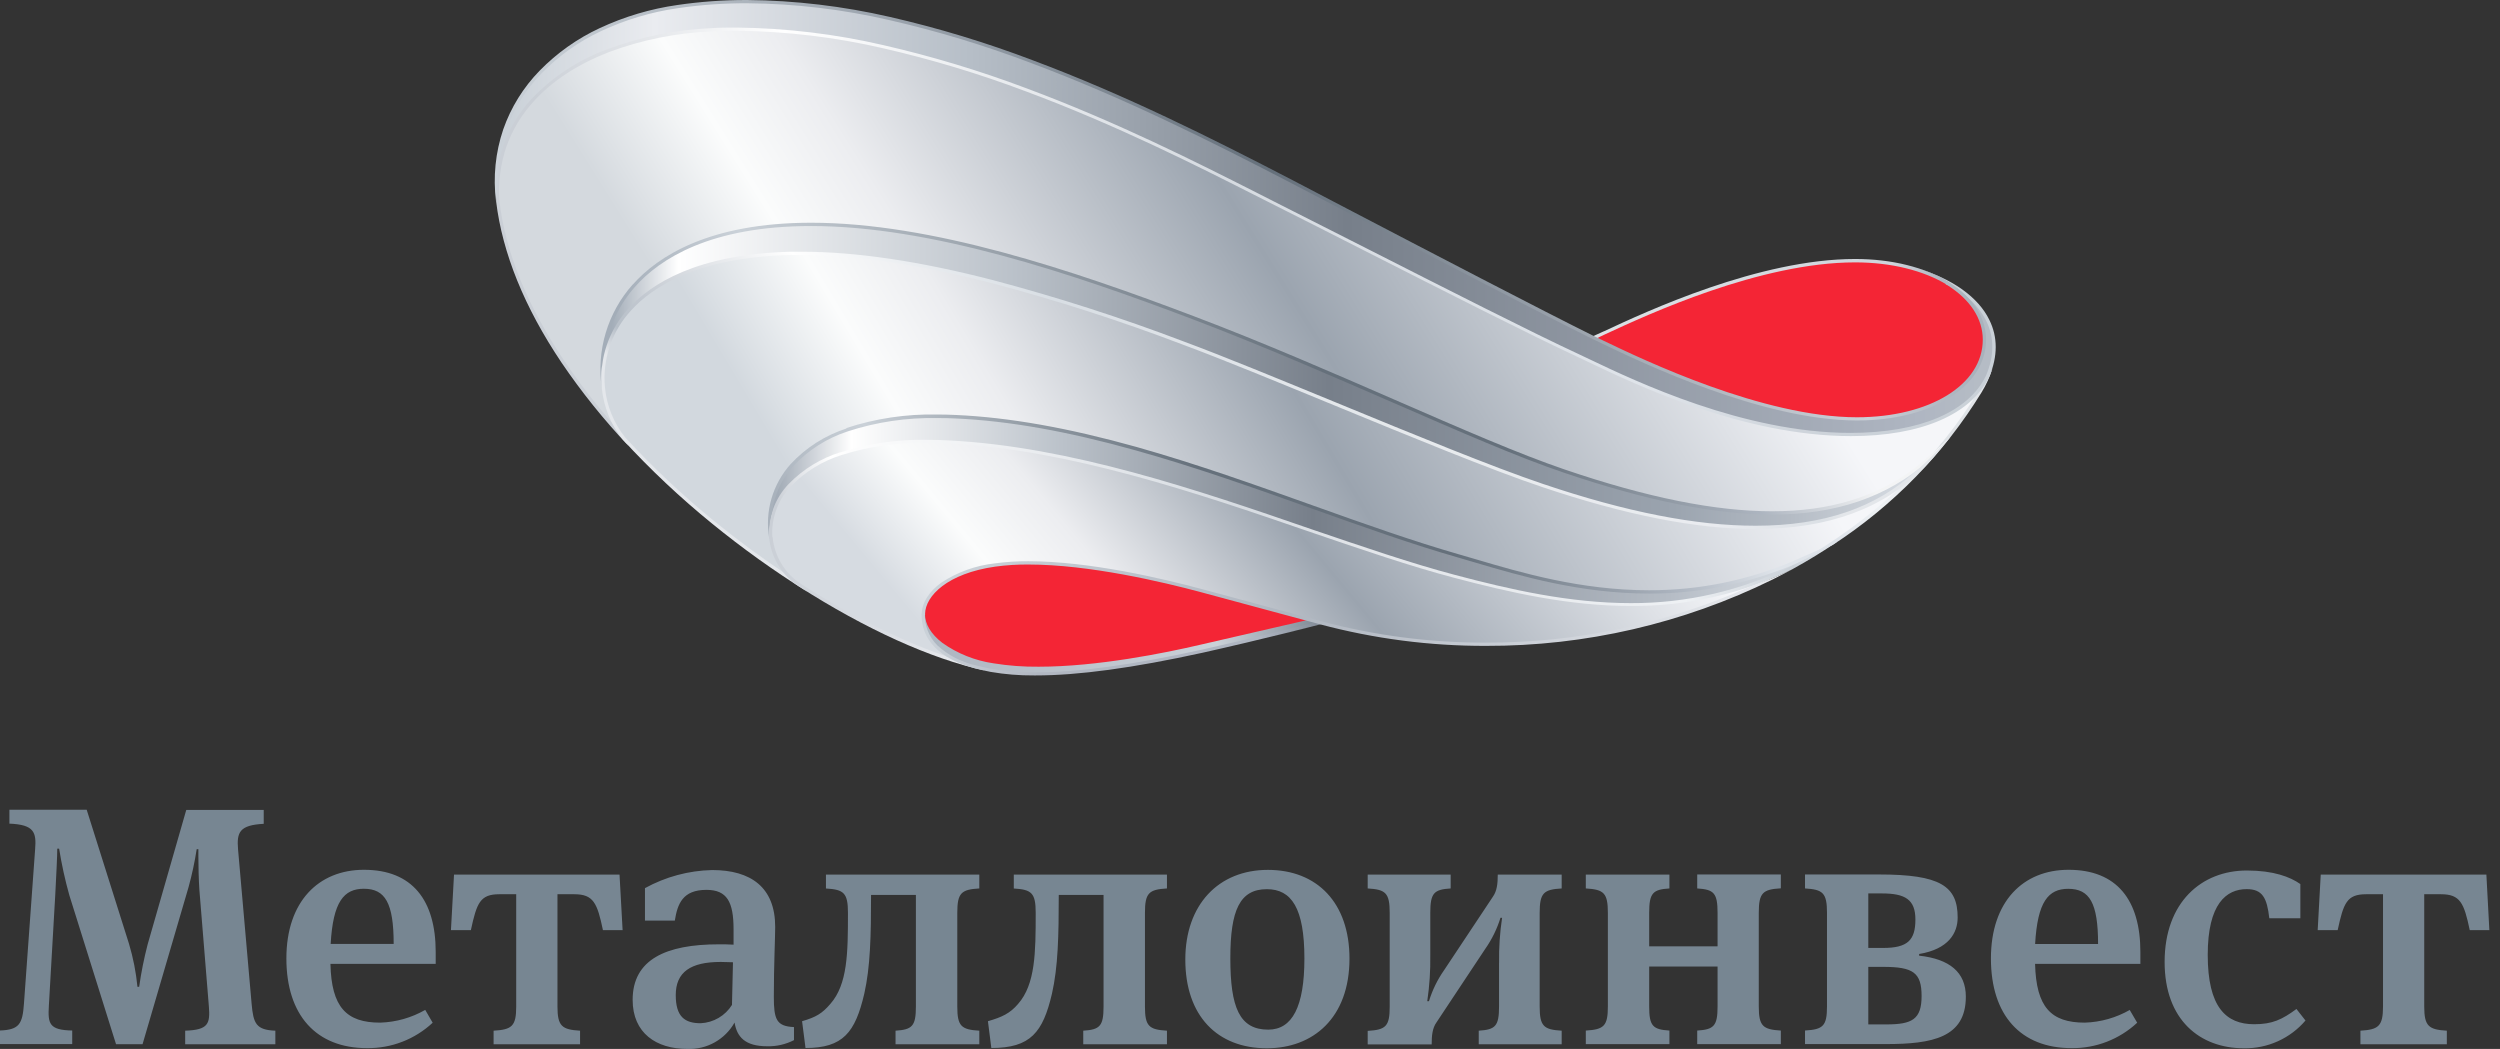 <svg width="143" height="60" viewBox="0 0 143 60" fill="none" xmlns="http://www.w3.org/2000/svg">
<rect x="0" y="0" width="143" height="60" fill="#333333" stroke="none"/>
<g id="_1" clip-path="url(#clip0_139_12414)">
<path id="Vector" fill-rule="evenodd" clip-rule="evenodd" d="M15.085 47.122C13.692 47.197 13.534 47.606 13.617 48.593L14.393 57.422C14.491 58.547 14.651 58.914 15.75 58.955V59.731H10.592V58.955C11.931 58.914 12.024 58.547 11.947 57.559L11.406 50.918C11.365 50.357 11.347 49.462 11.347 48.981V48.573H11.251C11.138 49.304 10.982 50.028 10.786 50.742L8.154 59.728H6.637L3.963 51.197C3.719 50.325 3.525 49.439 3.382 48.544H3.276C3.276 48.932 3.219 50.075 3.162 51.158L2.795 57.528C2.735 58.537 2.795 58.924 4.131 58.945V59.721H-0.005V58.945C1.101 58.904 1.288 58.575 1.37 57.412L2.009 48.583C2.086 47.616 1.97 47.169 0.538 47.112V46.318H4.959L7.379 53.986C7.619 54.788 7.781 55.612 7.862 56.445H7.96C8.076 55.627 8.238 54.817 8.446 54.017L10.654 46.329H15.085V47.122ZM41.225 55.023C39.501 55.023 38.653 55.602 38.653 56.921C38.653 58.159 39.17 58.529 40.083 58.529C40.443 58.511 40.793 58.407 41.105 58.224C41.416 58.042 41.678 57.787 41.869 57.482L41.926 55.041C41.774 55.041 41.381 55.023 41.225 55.023ZM45.416 58.738V59.496C44.946 59.736 44.424 59.857 43.896 59.847C42.603 59.847 42.154 59.304 42.017 58.49C41.749 58.965 41.356 59.357 40.88 59.624C40.405 59.89 39.865 60.02 39.32 60C37.536 60 36.187 59.09 36.187 57.192C36.187 54.886 38.082 54.015 41.122 54.015C41.352 54.015 41.706 54.015 41.96 54.035V53.164C41.96 51.592 41.59 50.9 40.408 50.9C39.054 50.9 38.754 51.691 38.599 52.66H36.892V50.801C38.072 50.152 39.391 49.797 40.737 49.767C42.947 49.767 44.341 50.752 44.341 53.02C44.341 53.599 44.263 55.248 44.263 57.009C44.263 58.317 44.411 58.702 45.416 58.749V58.738ZM138.666 51.15V57.577C138.666 58.699 138.925 58.896 139.959 58.955V59.731H135.016V58.955C136.05 58.896 136.308 58.697 136.308 57.577V51.15H135.344C134.237 51.15 134.051 51.652 133.715 53.203H132.572L132.746 50.028H142.221L142.391 53.203H141.269C140.944 51.652 140.727 51.15 139.62 51.15H138.666ZM131.567 52.523H129.804C129.672 51.362 129.418 50.858 128.511 50.858C127.348 50.858 126.282 51.693 126.282 54.617C126.282 57.619 127.332 58.586 128.937 58.586C129.972 58.586 130.525 58.327 131.357 57.714L131.874 58.374C131.44 58.882 130.899 59.288 130.289 59.562C129.679 59.837 129.016 59.973 128.348 59.961C125.848 59.961 123.816 58.356 123.816 55.023C123.816 51.616 125.923 49.793 128.521 49.793C130.049 49.793 131.001 50.16 131.58 50.569V52.523H131.567ZM116.409 53.997H120.01C120.01 51.652 119.527 50.84 118.304 50.84C117.164 50.84 116.546 51.574 116.409 53.997ZM121.818 57.766L122.247 58.5C121.229 59.449 119.884 59.969 118.493 59.953C115.584 59.953 113.881 58.074 113.881 54.822C113.881 51.569 115.721 49.752 118.322 49.752C121.096 49.752 122.43 51.494 122.43 54.457V55.134H116.406C116.469 57.614 117.319 58.495 119.25 58.495C120.159 58.467 121.048 58.215 121.836 57.761L121.818 57.766ZM106.867 55.305V58.596H107.901C109.372 58.596 109.915 58.309 109.915 56.97C109.915 55.631 109.426 55.305 107.725 55.305H106.867ZM106.867 51.104V54.222H107.722C109.118 54.222 109.561 53.777 109.561 52.596C109.561 51.453 108.979 51.104 107.645 51.104H106.867ZM103.247 50.812V50.02H107.487C110.975 50.02 111.978 50.677 111.978 52.479C111.978 53.368 111.461 54.289 109.775 54.568V54.664C111.515 54.855 112.446 55.613 112.446 57.009C112.446 59.351 110.533 59.721 107.875 59.721H103.247V58.945C104.281 58.886 104.504 58.687 104.504 57.567V52.215C104.504 51.073 104.271 50.879 103.247 50.819V50.812ZM97.081 50.812V50.02H101.864V50.812C100.83 50.871 100.602 51.07 100.602 52.208V57.572C100.602 58.692 100.838 58.888 101.864 58.948V59.723H97.081V58.948C98.03 58.888 98.245 58.689 98.245 57.572V55.287H94.333V57.572C94.333 58.692 94.542 58.888 95.491 58.948V59.723H90.708V58.948C91.743 58.888 91.97 58.689 91.97 57.572V52.215C91.97 51.073 91.737 50.879 90.708 50.819V50.028H95.491V50.819C94.542 50.879 94.333 51.078 94.333 52.215V54.131H98.245V52.215C98.245 51.073 98.03 50.879 97.081 50.819V50.812ZM85.747 55.083C85.734 54.218 85.791 53.353 85.92 52.497H85.827C85.631 53.133 85.336 53.734 84.954 54.279L82.166 58.482C81.931 58.811 81.892 59.235 81.892 59.741H78.232V58.966C79.266 58.906 79.491 58.707 79.491 57.588V52.215C79.491 51.073 79.258 50.879 78.232 50.819V50.028H82.978V50.819C82.024 50.879 81.812 51.078 81.812 52.215V54.635C81.826 55.516 81.768 56.396 81.639 57.267H81.737C81.931 56.632 82.225 56.032 82.606 55.489L85.398 51.285C85.626 50.956 85.672 50.548 85.672 50.028H89.328V50.819C88.294 50.879 88.069 51.078 88.069 52.215V57.577C88.069 58.702 88.302 58.896 89.328 58.955V59.731H84.584V58.955C85.533 58.896 85.745 58.697 85.745 57.577V55.083H85.747ZM72.466 50.861C70.915 50.861 70.375 52.06 70.375 54.811C70.375 57.616 70.892 58.896 72.544 58.896C73.919 58.896 74.612 57.577 74.612 54.829C74.612 51.944 73.875 50.861 72.464 50.861H72.466ZM72.466 59.961C69.623 59.961 67.8 58.102 67.8 54.886C67.8 51.75 69.698 49.757 72.523 49.757C75.349 49.757 77.19 51.652 77.19 54.829C77.19 58.239 75.098 59.961 72.466 59.961ZM57.989 50.819V50.028H66.75V50.819C65.716 50.879 65.491 51.078 65.491 52.215V57.58C65.491 58.699 65.724 58.896 66.75 58.955V59.731H61.962V58.955C62.908 58.896 63.123 58.697 63.123 57.58V51.189H60.561C60.561 53.531 60.52 55.313 60.171 56.843C59.654 59.051 58.95 59.946 56.704 59.946L56.51 58.413C57.306 58.182 57.772 57.97 58.234 57.425C59.222 56.303 59.242 54.504 59.242 52.218C59.242 51.075 59.01 50.881 57.983 50.822L57.989 50.819ZM47.244 50.819V50.028H56.016V50.819C54.982 50.879 54.757 51.078 54.757 52.215V57.58C54.757 58.699 54.99 58.896 56.016 58.955V59.731H51.225V58.955C52.174 58.896 52.389 58.697 52.389 57.58V51.189H49.824C49.824 53.531 49.783 55.313 49.436 56.843C48.919 59.051 48.229 59.946 46.075 59.946L45.879 58.413C46.675 58.182 47.029 57.97 47.495 57.425C48.485 56.303 48.503 54.504 48.503 52.218C48.503 51.075 48.27 50.881 47.244 50.822V50.819ZM31.887 51.15V57.577C31.887 58.699 32.146 58.896 33.18 58.955V59.731H28.234V58.955C29.281 58.896 29.527 58.697 29.527 57.577V51.15H28.563C27.459 51.15 27.27 51.652 26.934 53.203H25.794L25.97 50.028H35.437L35.613 53.203H34.488C34.162 51.652 33.948 51.15 32.844 51.15H31.887ZM18.914 53.994H22.518C22.518 51.649 22.032 50.837 20.814 50.837C19.672 50.837 19.049 51.572 18.914 53.994ZM24.323 57.766L24.749 58.5C23.73 59.45 22.384 59.971 20.99 59.953C18.09 59.953 16.381 58.074 16.381 54.822C16.381 51.569 18.221 49.752 20.82 49.752C23.586 49.752 24.922 51.494 24.922 54.457V55.134H18.901C18.958 57.614 19.811 58.495 21.745 58.495C22.651 58.467 23.536 58.217 24.323 57.766Z" fill="#778692"/>
<path id="Vector_2" fill-rule="evenodd" clip-rule="evenodd" d="M45.235 14.498C34.033 14.78 33.084 21.923 35.701 25.098C38.684 28.306 42.063 31.122 45.758 33.477C45.292 33.177 44.9 32.776 44.611 32.304C44.323 31.832 44.144 31.3 44.09 30.75C43.516 26.872 46.955 23.495 54.69 23.847C64.514 24.289 74.93 29.369 83.462 31.809C87.88 33.074 95.809 35.969 104.449 31.292C106.586 29.927 108.535 28.288 110.246 26.416C105.776 31.204 98.162 31.07 88.242 27.745C83.195 26.047 73.056 21.598 67.689 19.602C60.954 17.094 52.671 14.477 45.879 14.477C45.662 14.477 45.452 14.477 45.24 14.477L45.235 14.498Z" fill="url(#paint0_linear_139_12414)"/>
<path id="Vector_3" fill-rule="evenodd" clip-rule="evenodd" d="M34.517 22.19C34.178 18.829 36.797 14.71 45.235 14.498C52.143 14.325 60.747 17.027 67.683 19.615C73.051 21.61 83.195 26.06 88.237 27.758C98.048 31.06 105.602 31.218 110.096 26.585C110.326 26.349 110.714 25.902 110.936 25.641C106.616 30.057 100.098 30.553 89.46 26.934C84.323 25.189 76.339 21.246 68.286 18.182C61.099 15.455 53.17 12.828 46.391 12.828C37.223 12.828 33.891 17.627 34.517 22.184V22.19Z" fill="url(#paint1_linear_139_12414)"/>
<path id="Vector_4" fill-rule="evenodd" clip-rule="evenodd" d="M40.711 1.704C33.806 2.05 28.082 5.494 28.477 11.507C29.041 16.197 31.874 20.923 35.69 25.083C35.025 24.251 34.617 23.243 34.517 22.182C33.891 17.624 37.223 12.826 46.391 12.826C53.17 12.826 61.099 15.453 68.286 18.18C76.339 21.236 84.315 25.186 89.46 26.931C100.085 30.551 106.605 30.049 110.918 25.639C111.777 24.613 112.555 23.523 113.245 22.376C113.419 22.091 113.572 21.794 113.702 21.487C112.802 23.379 110.243 24.832 105.869 24.832C99.121 24.832 92.285 21.246 90.243 20.305C86.6 18.617 77.391 13.868 73.014 11.678C67.161 8.754 54.09 1.665 42.156 1.665C41.673 1.665 41.192 1.681 40.711 1.701V1.704ZM28.477 11.507C28.477 11.507 28.477 11.507 28.477 11.489C28.477 11.489 28.477 11.505 28.477 11.507Z" fill="url(#paint2_linear_139_12414)"/>
<path id="Vector_5" fill-rule="evenodd" clip-rule="evenodd" d="M42.733 0.096H42.671C41.368 0.093 40.066 0.185 38.777 0.372C32.327 1.329 27.771 5.646 28.477 11.51C28.079 5.491 33.803 2.045 40.711 1.686C53.02 1.07 66.926 8.617 73.027 11.675C77.404 13.865 86.613 18.614 90.256 20.303C92.298 21.244 99.134 24.829 105.882 24.829C110.258 24.829 112.818 23.374 113.715 21.469C114.948 18.503 112.857 16.262 109.367 15.31C111.898 16.032 113.503 17.58 113.503 19.398C113.503 21.903 110.618 23.925 106.218 23.927C100.292 23.927 92.699 20.011 91.15 19.292C87.5 17.497 77.358 12.169 73.899 10.37C65.142 5.846 53.431 0.096 42.733 0.096Z" fill="url(#paint3_linear_139_12414)"/>
<path id="Vector_6" fill-rule="evenodd" clip-rule="evenodd" d="M53.689 23.826H53.591C46.624 23.826 43.534 27.071 44.08 30.755C43.837 28.076 46.616 24.894 54.224 25.274C64.307 25.778 75.282 30.874 83.18 32.96C89.741 34.695 95.871 35.698 102.515 32.459C103.167 32.097 103.808 31.719 104.452 31.303C95.809 35.975 87.877 33.079 83.459 31.82C74.928 29.379 64.498 24.299 54.687 23.857C54.351 23.834 54.02 23.829 53.689 23.826Z" fill="url(#paint4_linear_139_12414)"/>
<path id="Vector_7" fill-rule="evenodd" clip-rule="evenodd" d="M45.776 33.493C49.351 35.781 52.911 37.427 55.833 38.146C53.816 37.606 52.792 36.554 52.818 35.098C52.839 33.896 54.318 32.673 56.905 32.303C60.907 31.737 66.988 33.306 68.725 33.772L75.543 35.61C84.656 38.076 94.641 36.779 102.508 32.456C95.866 35.695 89.739 34.692 83.177 32.957C75.292 30.871 64.323 25.775 54.235 25.271C53.816 25.251 53.41 25.24 53.02 25.24C43.454 25.24 42.513 31.352 45.781 33.49L45.776 33.493Z" fill="url(#paint5_linear_139_12414)"/>
<path id="Vector_8" fill-rule="evenodd" clip-rule="evenodd" d="M52.818 35.101C52.797 36.3 54.23 37.578 56.804 38.03C60.783 38.738 66.923 37.379 68.666 36.97L75.067 35.494L68.723 33.777C66.996 33.309 60.907 31.74 56.908 32.306C54.318 32.689 52.841 33.901 52.818 35.101Z" fill="#F42535"/>
<path id="Vector_9" fill-rule="evenodd" clip-rule="evenodd" d="M106.114 14.912C100.059 14.912 92.779 18.599 91.153 19.32C92.704 20.039 100.297 23.956 106.223 23.956C110.618 23.956 113.508 21.931 113.508 19.426C113.508 16.921 110.445 14.912 106.114 14.912Z" fill="#F42535"/>
<path id="Vector_10" fill-rule="evenodd" clip-rule="evenodd" d="M113.182 22.348C110.941 26.058 107.681 29.25 103.661 31.688L104.832 31.171C108.28 28.931 111.188 25.951 113.343 22.448C113.604 22.024 113.813 21.569 113.963 21.094L113.182 22.348Z" fill="url(#paint6_linear_139_12414)"/>
<path id="Vector_11" fill-rule="evenodd" clip-rule="evenodd" d="M52.914 35.108H52.828C52.805 36.559 53.826 37.606 55.838 38.149C56.132 38.218 56.424 38.283 56.706 38.337C59.809 38.927 64.615 38.159 68.754 37.249C72.257 36.474 75.553 35.612 75.553 35.612L74.899 35.434L74.695 35.486L68.656 36.879C66.644 37.35 62.766 38.136 59.413 38.136C58.547 38.145 57.682 38.08 56.828 37.942C55.773 37.788 54.77 37.387 53.901 36.771C53.255 36.274 52.895 35.682 52.914 35.108Z" fill="url(#paint7_linear_139_12414)"/>
<path id="Vector_12" fill-rule="evenodd" clip-rule="evenodd" d="M40.706 1.611C38.681 1.692 36.681 2.094 34.783 2.803C33.113 3.403 31.607 4.388 30.388 5.677C29.691 6.437 29.154 7.329 28.805 8.299C28.457 9.302 28.312 10.365 28.379 11.425V11.525C28.736 14.473 29.992 17.57 32.115 20.734C33.263 22.429 34.548 24.026 35.956 25.512L35.698 25.104C35.533 24.902 35.383 24.687 35.251 24.462C34.173 23.255 33.178 21.976 32.272 20.634C30.165 17.495 28.912 14.429 28.568 11.507C28.49 10.442 28.629 9.371 28.976 8.361C29.318 7.412 29.845 6.541 30.527 5.799C31.595 4.617 33.051 3.671 34.847 2.973C36.729 2.274 38.708 1.877 40.714 1.797C41.184 1.776 41.67 1.761 42.156 1.761C44.975 1.79 47.783 2.126 50.53 2.764C53.288 3.398 56.001 4.217 58.65 5.215C63.844 7.143 68.531 9.519 71.631 11.088L72.991 11.776C74.335 12.448 76.161 13.377 78.095 14.361C82.596 16.649 87.696 19.237 90.222 20.406L90.882 20.719C93.524 21.983 99.718 24.946 105.876 24.946C109.886 24.946 112.771 23.702 113.793 21.536C114.273 20.375 114.279 19.287 113.793 18.302C113.167 17.009 111.693 15.949 109.656 15.341C110.292 15.536 110.9 15.81 111.466 16.158C111.858 16.398 112.218 16.687 112.539 17.017C112.993 17.389 113.363 17.853 113.625 18.379C114.077 19.318 114.072 20.354 113.609 21.466C112.621 23.56 109.796 24.762 105.853 24.762C99.734 24.762 93.565 21.812 90.928 20.553L90.269 20.241C87.748 19.075 82.647 16.484 78.149 14.199C76.215 13.216 74.39 12.291 73.043 11.613L71.686 10.923C68.583 9.354 63.891 6.975 58.687 5.041C56.029 4.041 53.308 3.22 50.54 2.585C47.78 1.944 44.959 1.605 42.125 1.577C41.636 1.577 41.15 1.577 40.675 1.611H40.706Z" fill="url(#paint8_linear_139_12414)"/>
<path id="Vector_13" fill-rule="evenodd" clip-rule="evenodd" d="M36.189 16.274C35.479 17.072 34.952 18.017 34.647 19.041C34.342 20.065 34.266 21.143 34.423 22.2C34.347 21.466 34.415 20.724 34.623 20.015C34.828 18.668 35.422 17.411 36.331 16.396C37.735 14.814 40.623 12.929 46.391 12.929C53.242 12.929 61.288 15.628 68.25 18.273C72.192 19.77 76.176 21.507 79.695 23.038C83.508 24.697 86.802 26.14 89.426 27.027C94.191 28.645 98.095 29.434 101.365 29.434C105.01 29.434 107.934 28.436 110.274 26.393L111.567 25.005C111.567 25.005 109.966 26.43 109.498 26.791C107.311 28.441 104.633 29.245 101.373 29.245C98.123 29.245 94.24 28.469 89.496 26.854C86.88 25.962 83.588 24.527 79.778 22.867C76.259 21.334 72.28 19.599 68.327 18.102C61.347 15.45 53.283 12.74 46.399 12.74C40.561 12.74 37.629 14.664 36.197 16.274H36.189Z" fill="url(#paint9_linear_139_12414)"/>
<path id="Vector_14" fill-rule="evenodd" clip-rule="evenodd" d="M45.874 14.398H45.732C45.563 14.398 45.395 14.398 45.233 14.398C39.85 14.537 37.218 16.243 35.946 17.652C35.388 18.26 34.964 18.978 34.701 19.76C34.439 20.542 34.344 21.371 34.423 22.192C34.527 23.275 34.946 24.305 35.628 25.152C37.214 26.874 38.922 28.48 40.739 29.956C42.461 31.361 44.27 32.657 46.156 33.834L45.77 33.48C45.534 33.325 45.314 33.146 45.116 32.944C43.656 31.978 42.231 30.928 40.858 29.811C39.051 28.34 37.35 26.742 35.768 25.031C35.11 24.21 34.706 23.216 34.604 22.169C34.528 21.374 34.621 20.571 34.876 19.814C35.13 19.057 35.542 18.361 36.083 17.774C37.322 16.393 39.917 14.716 45.233 14.584C45.44 14.584 45.654 14.584 45.869 14.584C48.93 14.584 52.59 15.132 56.773 16.205C60.451 17.181 64.076 18.349 67.632 19.703C69.925 20.553 73.048 21.841 76.352 23.198C80.747 25.008 85.297 26.877 88.19 27.851C93.001 29.47 97.004 30.258 100.421 30.258C104.615 30.258 107.802 29.079 110.152 26.654C110.807 25.967 111.293 25.32 111.551 25.01C111.109 25.463 110.065 26.587 109.573 26.954C107.306 29.048 104.304 30.072 100.421 30.072C97.024 30.072 93.04 29.297 88.25 27.678C85.365 26.706 80.82 24.834 76.424 23.025C73.118 21.667 69.995 20.38 67.699 19.529C64.132 18.173 60.496 17.004 56.807 16.026C52.632 14.943 48.948 14.398 45.874 14.398Z" fill="url(#paint10_linear_139_12414)"/>
<path id="Vector_15" fill-rule="evenodd" clip-rule="evenodd" d="M48.069 25.869C46.959 26.214 45.952 26.829 45.137 27.658C44.738 28.065 44.43 28.552 44.233 29.087C44.036 29.621 43.955 30.192 43.994 30.76V30.82L44.18 30.804C44.18 30.786 44.18 30.765 44.18 30.745C44.142 30.201 44.219 29.654 44.408 29.143C44.598 28.631 44.894 28.165 45.277 27.777C46.067 26.971 47.044 26.372 48.12 26.034C49.702 25.533 51.355 25.295 53.014 25.328C53.405 25.328 53.811 25.328 54.224 25.36C61.145 25.703 68.482 28.203 74.953 30.432C77.898 31.438 80.675 32.389 83.146 33.041C86.334 33.886 89.767 34.667 93.281 34.661C96.493 34.685 99.668 33.961 102.552 32.544C103.436 32.058 104.287 31.536 105.106 30.977L102.65 32.27C102.59 32.304 102.526 32.343 102.461 32.376C99.609 33.784 96.469 34.511 93.288 34.499C89.796 34.499 86.38 33.723 83.206 32.88C80.742 32.229 77.965 31.277 75.028 30.277C68.539 28.035 61.187 25.528 54.24 25.192C53.826 25.168 53.418 25.158 53.022 25.158C51.343 25.124 49.669 25.367 48.069 25.877V25.869Z" fill="url(#paint11_linear_139_12414)"/>
<path id="Vector_16" fill-rule="evenodd" clip-rule="evenodd" d="M43.994 30.76C44.051 31.318 44.231 31.856 44.522 32.335C44.813 32.815 45.206 33.223 45.675 33.532C49.511 35.99 53.26 37.686 56.293 38.346L54.977 37.816C53.821 37.462 52.688 37.036 51.585 36.541C49.589 35.641 47.664 34.593 45.825 33.405C45.37 33.112 44.988 32.721 44.706 32.26C44.424 31.799 44.249 31.28 44.196 30.742L43.994 30.76Z" fill="url(#paint12_linear_139_12414)"/>
<path id="Vector_17" fill-rule="evenodd" clip-rule="evenodd" d="M48.428 24.506C47.199 24.901 46.093 25.606 45.217 26.554C44.712 27.119 44.34 27.791 44.128 28.52C43.916 29.248 43.871 30.014 43.994 30.763C43.995 30.768 43.995 30.773 43.994 30.778C43.995 30.772 43.995 30.766 43.994 30.76C43.951 30.263 44.008 29.762 44.162 29.287C44.29 28.315 44.707 27.404 45.359 26.673C46.217 25.751 47.295 25.063 48.493 24.674C50.141 24.137 51.868 23.88 53.601 23.914C53.953 23.914 54.317 23.914 54.682 23.938C57.712 24.075 61.075 24.672 64.966 25.763C68.405 26.724 71.799 27.934 75.088 29.108C78.027 30.155 80.804 31.148 83.431 31.898C83.743 31.986 84.072 32.086 84.423 32.19C86.944 32.934 90.395 33.953 94.333 33.953C97.199 33.961 100.037 33.385 102.673 32.26C103.286 32.001 104.907 31.109 105.106 30.967C105.106 30.967 103.203 31.823 102.593 32.084C99.978 33.199 97.163 33.77 94.32 33.762C90.411 33.762 86.973 32.746 84.465 32.004C84.113 31.9 83.785 31.802 83.469 31.714C80.848 30.962 78.074 29.977 75.137 28.927C71.849 27.751 68.449 26.538 65.008 25.566C61.099 24.473 57.722 23.873 54.666 23.736C54.299 23.718 53.932 23.71 53.578 23.71C51.823 23.676 50.075 23.938 48.407 24.486L48.428 24.506Z" fill="url(#paint13_linear_139_12414)"/>
<path id="Vector_18" fill-rule="evenodd" clip-rule="evenodd" d="M59.149 38.635H59.24C61.681 38.635 64.796 38.211 68.764 37.342C72.229 36.567 75.535 35.714 75.566 35.703L75.745 35.662L75.344 35.566L75.178 35.615C74.248 35.853 71.538 36.538 68.715 37.167C64.76 38.038 61.655 38.459 59.23 38.459C58.383 38.469 57.538 38.401 56.704 38.255C56.427 38.203 56.135 38.139 55.838 38.064C55.008 37.884 54.24 37.487 53.614 36.913C53.377 36.677 53.191 36.394 53.069 36.083C52.946 35.771 52.889 35.438 52.901 35.103H52.712C52.686 36.606 53.746 37.689 55.794 38.239C56.094 38.312 56.388 38.377 56.667 38.433C57.487 38.574 58.318 38.641 59.149 38.635Z" fill="url(#paint14_linear_139_12414)"/>
<path id="Vector_19" fill-rule="evenodd" clip-rule="evenodd" d="M84.992 36.944C90.678 36.96 96.29 35.661 101.391 33.149C101.78 32.952 102.166 32.751 102.547 32.544C101.749 32.934 100.926 33.274 100.085 33.56C95.337 35.681 90.193 36.772 84.992 36.758C81.81 36.767 78.64 36.355 75.566 35.533L68.751 33.697C66.543 33.102 62.324 32.102 58.826 32.102C58.18 32.098 57.535 32.139 56.895 32.226C55.806 32.347 54.76 32.725 53.844 33.327C53.133 33.844 52.735 34.475 52.722 35.111C52.721 35.133 52.721 35.154 52.722 35.176H52.914V35.114C52.932 34.08 54.206 32.8 56.923 32.412C57.555 32.326 58.192 32.285 58.829 32.291C62.303 32.291 66.507 33.286 68.702 33.875L75.517 35.714C78.608 36.538 81.793 36.952 84.992 36.944Z" fill="url(#paint15_linear_139_12414)"/>
<path id="Vector_20" fill-rule="evenodd" clip-rule="evenodd" d="M91.745 18.948C91.487 19.069 91.052 19.261 91.052 19.261L91.28 19.375L91.825 19.116C94.248 17.994 100.672 15.008 106.114 15.008C108.164 15.008 110.039 15.471 111.386 16.3L111.487 16.145C110.109 15.287 108.201 14.814 106.114 14.814C100.631 14.814 94.178 17.81 91.745 18.951V18.948Z" fill="url(#paint16_linear_139_12414)"/>
<path id="Vector_21" fill-rule="evenodd" clip-rule="evenodd" d="M42.73 0H42.665C41.359 0.001 40.054 0.096 38.762 0.284C37.217 0.503 35.713 0.95 34.299 1.611C33.019 2.207 31.857 3.031 30.869 4.041C29.937 4.995 29.225 6.143 28.785 7.402C28.339 8.721 28.198 10.123 28.371 11.505V11.525C28.371 11.525 28.488 10.708 28.488 10.323C28.477 8.02 29.382 5.807 31.003 4.17C31.975 3.176 33.119 2.366 34.38 1.779C35.772 1.127 37.253 0.685 38.775 0.468C40.078 0.278 41.394 0.184 42.712 0.186C45.456 0.208 48.19 0.531 50.864 1.148C53.633 1.781 56.355 2.606 59.01 3.617C64.227 5.569 69.23 8.066 73.86 10.473C74.615 10.864 75.69 11.43 76.936 12.079C81.445 14.434 88.255 17.991 91.112 19.398L91.649 19.656C93.912 20.742 100.794 24.051 106.223 24.051C110.499 24.051 113.604 22.104 113.604 19.429C113.604 18.167 112.852 17.006 111.487 16.156L111.391 16.096L111.285 16.251L111.386 16.311C112.694 17.128 113.415 18.232 113.415 19.429C113.415 21.998 110.39 23.863 106.223 23.868C100.838 23.868 93.984 20.576 91.732 19.493L91.197 19.235C88.353 17.834 81.533 14.276 77.024 11.921L73.948 10.313C69.31 7.903 64.302 5.401 59.077 3.449C56.413 2.435 53.683 1.607 50.905 0.969C48.223 0.351 45.482 0.026 42.73 0Z" fill="url(#paint17_linear_139_12414)"/>
</g>
<defs>
<linearGradient id="paint0_linear_139_12414" x1="50.623" y1="36.021" x2="93.656" y2="10.346" gradientUnits="userSpaceOnUse">
<stop stop-color="#D2D8DE"/>
<stop offset="0.14" stop-color="#FBFCFC"/>
<stop offset="0.25" stop-color="#ECEDF0"/>
<stop offset="0.54" stop-color="#9BA4AF"/>
<stop offset="1" stop-color="#F5F6F9"/>
</linearGradient>
<linearGradient id="paint1_linear_139_12414" x1="34.992" y1="21.497" x2="110.944" y2="21.497" gradientUnits="userSpaceOnUse">
<stop stop-color="#A3ADB8"/>
<stop offset="0.05" stop-color="white"/>
<stop offset="0.3" stop-color="#BBC2CA"/>
<stop offset="0.54" stop-color="#777F8A"/>
<stop offset="0.8" stop-color="#9BA4AF"/>
<stop offset="0.89" stop-color="#B5BCC5"/>
<stop offset="1" stop-color="#DFE4EA"/>
</linearGradient>
<linearGradient id="paint2_linear_139_12414" x1="46.82" y1="30.605" x2="91.636" y2="2.598" gradientUnits="userSpaceOnUse">
<stop stop-color="#D4D9DE"/>
<stop offset="0.14" stop-color="#FBFCFC"/>
<stop offset="0.25" stop-color="#ECEDF0"/>
<stop offset="0.57" stop-color="#9BA4AF"/>
<stop offset="1" stop-color="#F5F6F9"/>
</linearGradient>
<linearGradient id="paint3_linear_139_12414" x1="29.03" y1="12.472" x2="113.219" y2="12.472" gradientUnits="userSpaceOnUse">
<stop stop-color="#CAD1D8"/>
<stop offset="0.1" stop-color="#EAECF0"/>
<stop offset="0.31" stop-color="#B7BFC8"/>
<stop offset="0.57" stop-color="#777F8A"/>
<stop offset="0.96" stop-color="#AFB6C2"/>
<stop offset="1" stop-color="#B5BCC5"/>
</linearGradient>
<linearGradient id="paint4_linear_139_12414" x1="44.506" y1="29.204" x2="104.449" y2="29.204" gradientUnits="userSpaceOnUse">
<stop stop-color="#A3ACB7"/>
<stop offset="0.07" stop-color="white"/>
<stop offset="0.27" stop-color="#BBC2CA"/>
<stop offset="0.51" stop-color="#777F8A"/>
<stop offset="0.85" stop-color="#B5BCC5"/>
<stop offset="1" stop-color="#DFE4EA"/>
</linearGradient>
<linearGradient id="paint5_linear_139_12414" x1="58.544" y1="42.792" x2="86.973" y2="19.157" gradientUnits="userSpaceOnUse">
<stop stop-color="#D6DBE1"/>
<stop offset="0.14" stop-color="#FBFCFC"/>
<stop offset="0.27" stop-color="#ECEDF0"/>
<stop offset="0.54" stop-color="#9BA4AF"/>
<stop offset="1" stop-color="#F5F6F9"/>
</linearGradient>
<linearGradient id="paint6_linear_139_12414" x1="108.813" y1="31.686" x2="108.813" y2="21.089" gradientUnits="userSpaceOnUse">
<stop stop-color="#DFE4EA"/>
<stop offset="0.08" stop-color="#DFE4EA"/>
<stop offset="0.25" stop-color="#EEF1F4"/>
<stop offset="0.57" stop-color="#DDE1E5"/>
<stop offset="1" stop-color="#E4E7EB"/>
</linearGradient>
<linearGradient id="paint7_linear_139_12414" x1="52.818" y1="36.825" x2="75.543" y2="36.825" gradientUnits="userSpaceOnUse">
<stop stop-color="#ADB5C0"/>
<stop offset="0.74" stop-color="#CAD1D8"/>
<stop offset="1" stop-color="#7E8995"/>
</linearGradient>
<linearGradient id="paint8_linear_139_12414" x1="37.466" y1="26.345" x2="102.378" y2="2.671" gradientUnits="userSpaceOnUse">
<stop stop-color="#CACFD6"/>
<stop offset="0.01" stop-color="#CACFD6"/>
<stop offset="0.22" stop-color="white"/>
<stop offset="0.52" stop-color="#D6DBE1"/>
<stop offset="0.79" stop-color="#DFE4EA"/>
<stop offset="0.9" stop-color="#CED4DB"/>
<stop offset="0.98" stop-color="#CAD1D8"/>
<stop offset="1" stop-color="#CAD1D8"/>
</linearGradient>
<linearGradient id="paint9_linear_139_12414" x1="46.621" y1="36.629" x2="95.724" y2="8.195" gradientUnits="userSpaceOnUse">
<stop stop-color="#A3ADB8"/>
<stop offset="0.14" stop-color="#CAD1D8"/>
<stop offset="0.58" stop-color="#65707B"/>
<stop offset="0.7" stop-color="#65707B"/>
<stop offset="0.89" stop-color="#ADB5C0"/>
<stop offset="1" stop-color="#F3F4F5"/>
</linearGradient>
<linearGradient id="paint10_linear_139_12414" x1="62.032" y1="38.692" x2="80.207" y2="11.698" gradientUnits="userSpaceOnUse">
<stop stop-color="#E4E7EB"/>
<stop offset="0.05" stop-color="#B7BFC8"/>
<stop offset="0.12" stop-color="#C2C8D0"/>
<stop offset="0.33" stop-color="white"/>
<stop offset="0.52" stop-color="#D8DEE4"/>
<stop offset="0.69" stop-color="#E8EBEE"/>
<stop offset="0.83" stop-color="#EAECF0"/>
<stop offset="0.95" stop-color="#DBE0E5"/>
<stop offset="0.98" stop-color="#E3E6EA"/>
<stop offset="1" stop-color="#E3E6EA"/>
</linearGradient>
<linearGradient id="paint11_linear_139_12414" x1="45.471" y1="34.819" x2="102.996" y2="24.664" gradientUnits="userSpaceOnUse">
<stop stop-color="#CACFD6"/>
<stop offset="0.06" stop-color="white"/>
<stop offset="0.45" stop-color="#D6DBE1"/>
<stop offset="0.57" stop-color="#E3E6EA"/>
<stop offset="0.86" stop-color="#EEF1F4"/>
<stop offset="0.97" stop-color="#CAD1D8"/>
<stop offset="1" stop-color="#DFE4EA"/>
</linearGradient>
<linearGradient id="paint12_linear_139_12414" x1="43.994" y1="34.545" x2="56.282" y2="34.545" gradientUnits="userSpaceOnUse">
<stop stop-color="#CACFD6"/>
<stop offset="1" stop-color="#EAECF0"/>
</linearGradient>
<linearGradient id="paint13_linear_139_12414" x1="55.765" y1="43.346" x2="90.075" y2="17.42" gradientUnits="userSpaceOnUse">
<stop stop-color="#A9B2BC"/>
<stop offset="0.15" stop-color="#CAD1D8"/>
<stop offset="0.47" stop-color="#65707B"/>
<stop offset="0.67" stop-color="#65707B"/>
<stop offset="0.88" stop-color="#ADB5C0"/>
<stop offset="1" stop-color="#DFE4EA"/>
</linearGradient>
<linearGradient id="paint14_linear_139_12414" x1="52.748" y1="36.869" x2="75.745" y2="36.869" gradientUnits="userSpaceOnUse">
<stop stop-color="#CAD1D8"/>
<stop offset="0.02" stop-color="#CAD1D8"/>
<stop offset="0.29" stop-color="#B1B7C2"/>
<stop offset="0.84" stop-color="#AFB6C2"/>
<stop offset="1" stop-color="#808995"/>
</linearGradient>
<linearGradient id="paint15_linear_139_12414" x1="52.722" y1="34.519" x2="102.547" y2="34.519" gradientUnits="userSpaceOnUse">
<stop stop-color="#CAD1D8"/>
<stop offset="0.04" stop-color="#CAD1D8"/>
<stop offset="0.42" stop-color="#AFB6C0"/>
<stop offset="1" stop-color="#EAECF0"/>
</linearGradient>
<linearGradient id="paint16_linear_139_12414" x1="91.052" y1="17.097" x2="111.484" y2="17.097" gradientUnits="userSpaceOnUse">
<stop stop-color="#DDE1E5"/>
<stop offset="0.84" stop-color="#CED4DB"/>
<stop offset="0.98" stop-color="#AFB6C0"/>
<stop offset="1" stop-color="#AFB6C0"/>
</linearGradient>
<linearGradient id="paint17_linear_139_12414" x1="28.413" y1="12.024" x2="113.604" y2="12.024" gradientUnits="userSpaceOnUse">
<stop stop-color="#CAD1D8"/>
<stop offset="0.32" stop-color="#919AA4"/>
<stop offset="0.52" stop-color="#65707B"/>
<stop offset="0.68" stop-color="#919AA4"/>
<stop offset="0.92" stop-color="#CACFD6"/>
<stop offset="0.99" stop-color="#A9B2BC"/>
<stop offset="1" stop-color="#A9B2BC"/>
</linearGradient>
<clipPath id="clip0_139_12414">
<rect width="142.391" height="60" fill="white"/>
</clipPath>
</defs>
</svg>
